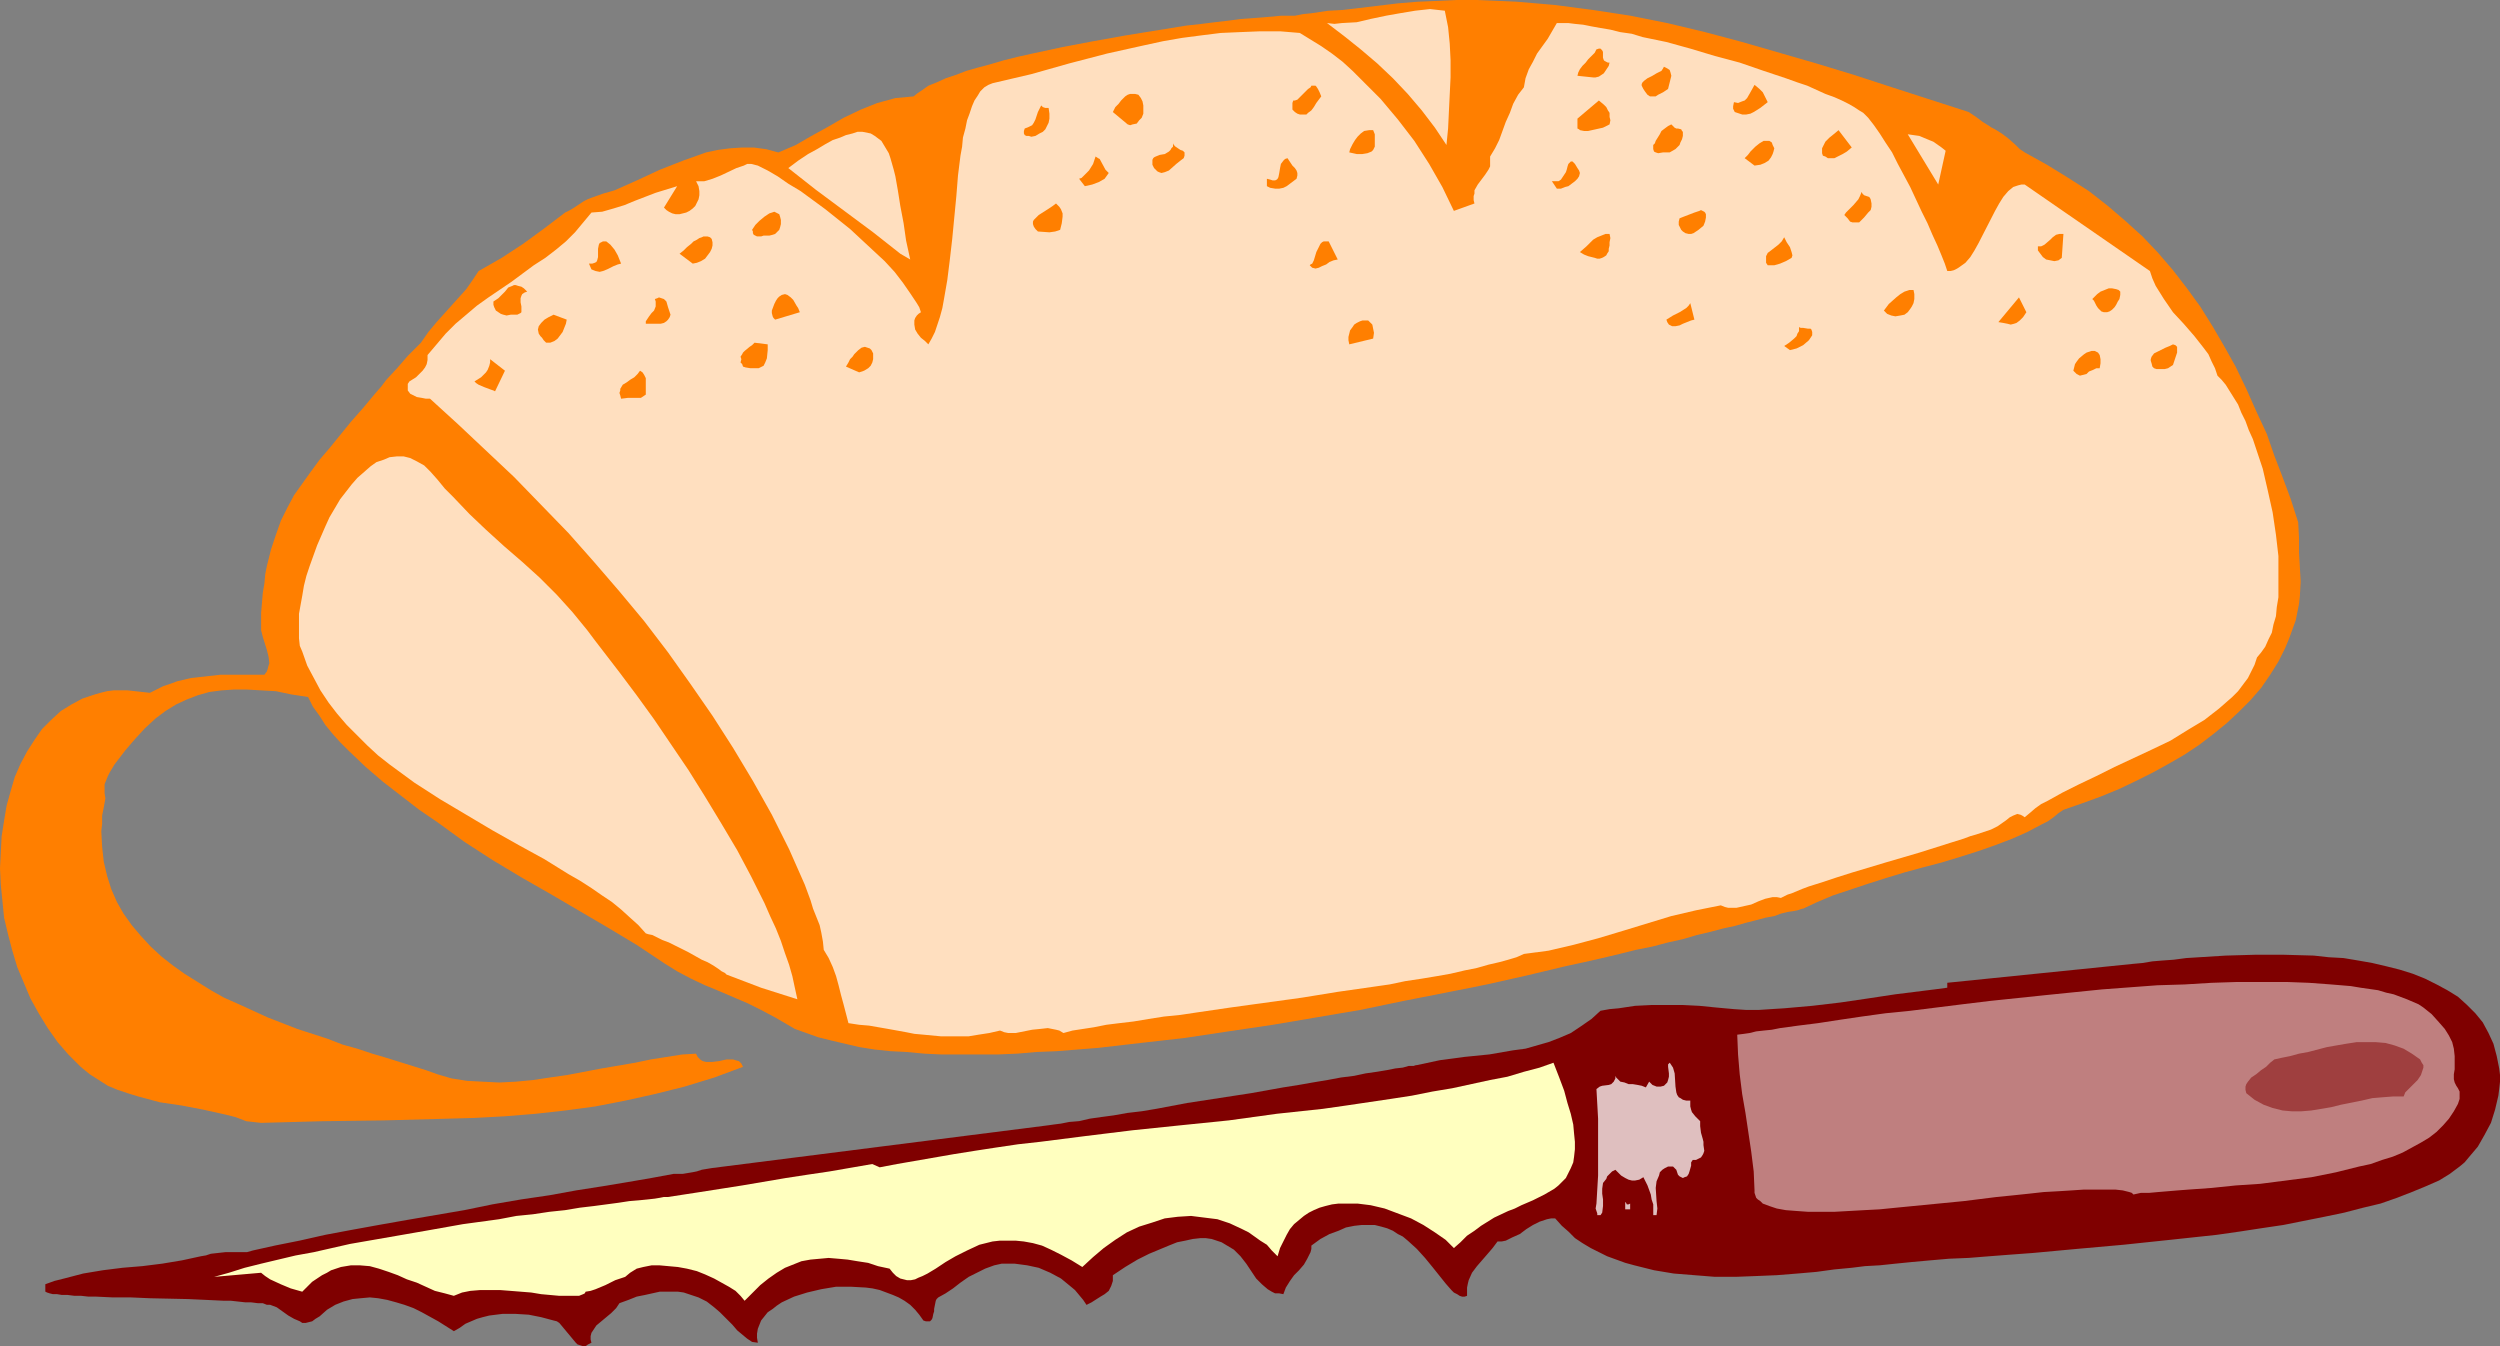 <?xml version="1.0" encoding="UTF-8" standalone="no"?>
<svg
   version="1.0"
   width="129.766mm"
   height="69.871mm"
   id="svg54"
   sodipodi:docname="Bread - Loaf 22.wmf"
   xmlns:inkscape="http://www.inkscape.org/namespaces/inkscape"
   xmlns:sodipodi="http://sodipodi.sourceforge.net/DTD/sodipodi-0.dtd"
   xmlns="http://www.w3.org/2000/svg"
   xmlns:svg="http://www.w3.org/2000/svg">
  <rect width="100%" height="100%" fill="#808080" stroke="none"/>
  <sodipodi:namedview
     id="namedview54"
     pagecolor="#ffffff"
     bordercolor="#000000"
     borderopacity="0.25"
     inkscape:showpageshadow="2"
     inkscape:pageopacity="0.0"
     inkscape:pagecheckerboard="0"
     inkscape:deskcolor="#d1d1d1"
     inkscape:document-units="mm" />
  <defs
     id="defs1">
    <pattern
       id="WMFhbasepattern"
       patternUnits="userSpaceOnUse"
       width="6"
       height="6"
       x="0"
       y="0" />
  </defs>
  <path
     style="fill:#ff7f00;fill-opacity:1;fill-rule:evenodd;stroke:none"
     d="m 386.224,21.98 1.454,0.97 1.293,0.97 1.293,0.808 0.485,0.323 0.646,0.323 1.293,0.808 1.293,0.97 1.454,1.293 0.808,0.808 0.97,0.646 4.363,2.424 4.202,2.586 4.04,2.586 3.717,2.909 3.394,2.909 3.394,3.071 3.07,3.232 2.909,3.394 2.747,3.556 2.586,3.556 2.424,3.879 2.262,3.879 2.262,4.04 2.101,4.364 1.939,4.364 2.101,4.525 1.454,4.202 1.616,4.202 1.616,4.364 1.454,4.525 0.162,3.071 v 2.909 l 0.162,2.747 0.162,2.909 -0.162,2.909 -0.162,1.455 -0.323,1.616 -0.323,1.616 -0.646,1.778 -0.646,1.778 -0.808,1.939 -1.293,2.586 -1.616,2.586 -1.778,2.586 -2.101,2.424 -2.262,2.263 -2.424,2.263 -2.586,2.101 -2.747,2.101 -2.909,1.939 -3.07,1.778 -3.232,1.778 -3.232,1.616 -3.394,1.616 -3.555,1.455 -3.555,1.293 -3.717,1.293 -0.97,0.646 -0.97,0.808 -1.131,0.808 -1.293,0.646 -2.747,1.455 -2.909,1.293 -3.394,1.293 -3.232,1.131 -3.555,1.131 -3.717,1.131 -3.717,0.97 -3.555,0.97 -3.717,1.131 -3.555,1.131 -3.394,1.131 -3.394,1.131 -3.07,1.293 -2.747,1.293 h -0.162 l -0.485,0.162 -0.485,0.162 -0.808,0.162 -1.131,0.162 -1.293,0.323 -1.293,0.485 -1.778,0.323 -1.778,0.485 -1.939,0.485 -2.262,0.646 -2.262,0.485 -2.424,0.646 -2.747,0.646 -2.747,0.808 -2.909,0.646 -3.07,0.808 -3.232,0.646 -3.232,0.808 -3.394,0.808 -3.555,0.808 -3.717,0.808 -7.434,1.778 -7.918,1.778 -8.08,1.616 -8.242,1.616 -8.565,1.778 -8.565,1.455 -8.565,1.455 -8.726,1.293 -8.565,1.293 -8.565,0.97 -8.403,0.97 -8.08,0.646 -4.04,0.162 -3.717,0.323 -3.878,0.162 h -3.717 -3.717 -3.555 l -3.394,-0.162 -3.394,-0.323 -3.232,-0.162 -3.07,-0.323 -3.07,-0.485 -2.747,-0.646 -2.747,-0.646 -2.586,-0.646 -2.262,-0.808 -2.262,-0.808 -1.939,-1.131 -1.939,-1.131 -2.747,-1.455 -2.586,-1.293 -5.656,-2.424 -2.747,-1.131 -2.747,-1.293 -2.747,-1.455 -2.586,-1.616 -5.333,-3.556 -5.656,-3.394 -11.312,-6.626 -5.656,-3.232 -5.656,-3.394 -5.494,-3.556 -5.333,-3.879 -3.555,-2.424 -3.555,-2.747 -3.555,-2.747 -3.394,-2.909 -3.394,-3.232 -1.616,-1.616 -1.454,-1.616 -1.454,-1.778 -1.131,-1.778 -1.293,-1.778 -0.97,-1.939 -3.232,-0.485 -3.07,-0.646 -2.909,-0.162 -2.747,-0.162 h -2.586 l -2.424,0.162 -2.424,0.323 -2.262,0.646 -2.101,0.808 -2.101,0.97 -2.101,1.293 -1.939,1.455 -2.101,1.939 -1.939,2.101 -1.939,2.263 -2.101,2.747 -0.97,1.616 -0.323,0.646 -0.323,0.808 -0.323,0.808 v 0.97 0.808 l 0.162,0.97 -0.323,1.778 -0.323,1.616 v 1.616 l -0.162,1.455 0.162,3.071 0.323,2.909 0.646,2.747 0.808,2.586 1.131,2.586 1.293,2.263 1.616,2.263 1.778,2.101 1.939,2.101 2.101,1.939 2.262,1.778 2.262,1.616 2.586,1.616 2.586,1.616 2.586,1.455 2.909,1.293 5.656,2.586 5.818,2.263 5.979,1.939 2.909,1.131 2.909,0.808 2.909,0.97 2.747,0.808 2.586,0.808 2.586,0.808 2.586,0.808 2.262,0.808 2.747,0.808 3.07,0.485 3.07,0.162 3.232,0.162 3.232,-0.162 3.394,-0.323 3.232,-0.485 3.394,-0.485 6.787,-1.293 6.626,-1.131 3.07,-0.646 3.07,-0.485 3.07,-0.485 2.747,-0.162 0.323,0.646 0.485,0.485 0.485,0.323 0.646,0.162 h 1.293 l 1.293,-0.162 1.454,-0.323 h 1.293 l 0.485,0.162 0.646,0.162 0.485,0.485 0.323,0.646 -5.656,2.101 -5.818,1.778 -5.818,1.455 -5.818,1.293 -5.818,1.131 -5.979,0.808 -5.818,0.646 -5.979,0.485 -5.979,0.323 -5.818,0.162 -11.958,0.323 -12.12,0.162 -11.958,0.323 -2.909,-0.323 -2.101,-0.808 -1.939,-0.485 -4.363,-0.97 -4.202,-0.808 -4.363,-0.646 -4.202,-1.131 -2.101,-0.646 -1.939,-0.646 -1.939,-0.808 -1.778,-1.131 -1.778,-1.131 -1.778,-1.455 -2.424,-2.424 -2.101,-2.424 -1.939,-2.747 -1.778,-2.909 -1.616,-2.909 -1.293,-3.071 -1.293,-3.071 -0.97,-3.232 -0.808,-3.071 -0.808,-3.394 -0.323,-3.232 -0.323,-3.232 L 0,170.342 l 0.162,-3.232 0.162,-3.071 0.485,-3.071 0.485,-2.909 0.808,-2.909 0.808,-2.747 1.131,-2.586 1.293,-2.424 1.454,-2.263 1.454,-2.101 1.778,-1.778 1.939,-1.778 2.101,-1.293 2.101,-1.131 2.424,-0.808 1.131,-0.323 1.293,-0.323 1.293,-0.162 h 1.454 1.293 l 1.454,0.162 1.454,0.162 1.454,0.162 1.293,-0.646 1.293,-0.646 1.454,-0.485 1.293,-0.485 2.747,-0.646 2.909,-0.323 2.909,-0.323 h 2.909 5.656 l 0.485,-0.646 0.162,-0.485 0.162,-0.646 0.162,-0.485 -0.162,-1.293 -0.323,-1.293 -0.808,-2.586 -0.323,-1.293 v -1.293 -2.101 l 0.162,-1.939 0.162,-1.939 0.323,-1.939 0.162,-1.778 0.323,-1.616 0.808,-3.232 0.97,-2.909 0.97,-2.747 1.293,-2.586 1.293,-2.424 1.616,-2.263 1.616,-2.263 1.778,-2.424 1.939,-2.263 2.101,-2.586 2.101,-2.586 2.424,-2.747 2.424,-2.909 1.131,-1.293 0.97,-1.293 2.101,-2.263 2.101,-2.424 1.293,-1.293 1.293,-1.293 1.454,-2.101 1.616,-1.939 1.454,-1.616 1.454,-1.616 2.909,-3.232 1.131,-1.616 1.293,-1.939 4.525,-2.586 4.202,-2.747 4.202,-3.071 4.04,-3.071 0.97,-0.485 0.808,-0.485 0.485,-0.323 0.485,-0.323 0.485,-0.323 0.485,-0.323 0.646,-0.323 0.808,-0.323 2.262,-0.808 2.262,-0.646 4.363,-1.939 4.525,-2.101 4.525,-1.778 2.262,-0.808 2.262,-0.808 2.262,-0.485 2.424,-0.323 2.424,-0.162 h 2.262 l 2.424,0.323 2.424,0.646 3.394,-1.455 3.07,-1.778 3.232,-1.778 3.07,-1.778 3.394,-1.616 1.616,-0.646 1.616,-0.646 1.778,-0.485 1.778,-0.485 1.778,-0.162 1.778,-0.162 0.808,-0.646 0.97,-0.646 1.131,-0.808 1.616,-0.646 1.778,-0.808 1.939,-0.646 2.101,-0.808 2.262,-0.646 2.424,-0.646 2.747,-0.808 2.586,-0.646 2.909,-0.646 5.979,-1.293 5.979,-1.131 6.302,-1.131 5.979,-0.97 5.979,-0.97 2.909,-0.323 2.586,-0.323 2.747,-0.323 2.424,-0.323 2.262,-0.162 2.101,-0.162 1.939,-0.162 1.616,-0.162 h 2.747 l 1.616,-0.323 1.616,-0.162 3.232,-0.485 2.909,-0.162 2.747,-0.323 4.04,-0.485 4.04,-0.485 3.878,-0.323 3.878,-0.162 L 285.87,0 h 3.878 l 3.878,0.162 3.717,0.162 3.878,0.323 3.717,0.323 7.434,0.97 7.434,1.131 7.272,1.455 7.434,1.778 7.272,1.939 7.272,2.101 7.272,2.101 7.434,2.263 7.434,2.424 z"
     id="path1" />
  <path
     style="fill:#ffdfbf;fill-opacity:1;fill-rule:evenodd;stroke:none"
     d="m 283.769,28.444 -2.262,-3.394 -2.586,-3.394 -2.747,-3.232 -2.909,-3.071 -3.07,-2.909 -3.232,-2.747 -3.232,-2.586 -3.394,-2.586 1.454,0.162 1.454,-0.162 2.909,-0.162 2.747,-0.646 3.07,-0.646 2.747,-0.485 2.909,-0.485 2.909,-0.323 1.454,0.162 1.454,0.162 0.646,3.232 0.323,3.232 0.162,3.232 v 3.394 l -0.323,6.626 -0.162,3.394 z"
     id="path2" />
  <path
     style="fill:#ffdfbf;fill-opacity:1;fill-rule:evenodd;stroke:none"
     d="m 382.022,53.171 h 0.646 l 0.646,-0.162 0.646,-0.323 0.485,-0.323 1.131,-0.808 0.97,-1.131 0.808,-1.293 0.808,-1.455 3.232,-6.303 0.808,-1.455 0.808,-1.293 0.97,-1.131 0.97,-0.808 0.485,-0.162 0.485,-0.162 0.646,-0.162 h 0.646 l 24.563,16.97 0.485,1.455 0.646,1.455 0.808,1.293 0.808,1.293 1.778,2.586 2.101,2.263 2.101,2.424 1.778,2.263 0.97,1.293 0.646,1.455 0.646,1.293 0.485,1.455 0.808,0.808 0.808,0.97 0.808,1.293 0.808,1.293 0.808,1.293 0.646,1.616 0.808,1.616 0.646,1.778 0.808,1.778 0.646,1.939 1.293,3.879 0.97,4.202 0.97,4.364 0.646,4.364 0.485,4.202 v 4.202 1.939 1.939 l -0.323,1.939 -0.162,1.778 -0.485,1.616 -0.323,1.616 -0.646,1.293 -0.646,1.455 -0.808,1.131 -0.808,0.97 -0.485,1.455 -0.646,1.293 -0.646,1.293 -0.97,1.293 -0.97,1.293 -1.131,1.131 -1.293,1.131 -1.293,1.131 -2.909,2.263 -3.232,1.939 -3.394,2.101 -3.717,1.778 -7.272,3.394 -3.555,1.778 -3.394,1.616 -3.232,1.616 -2.909,1.616 -1.293,0.646 -1.131,0.808 -1.131,0.97 -0.97,0.808 -0.485,-0.323 -0.323,-0.162 -0.646,-0.162 -0.808,0.323 -0.646,0.323 -0.808,0.646 -1.616,1.131 -0.646,0.323 -0.646,0.323 -0.97,0.323 -0.97,0.323 -0.97,0.323 -1.131,0.323 -1.293,0.485 -2.586,0.808 -3.07,0.97 -3.07,0.97 -6.626,1.939 -6.464,1.939 -3.07,0.97 -2.909,0.97 -2.586,0.808 -1.293,0.485 -1.939,0.808 -0.97,0.323 -0.646,0.323 -0.646,0.323 -0.808,-0.162 h -0.808 l -1.454,0.323 -1.293,0.485 -1.454,0.646 -1.454,0.323 -1.454,0.323 h -0.808 -0.808 l -0.646,-0.162 -0.808,-0.323 -4.848,0.97 -4.848,1.131 -9.534,2.909 -4.848,1.455 -4.848,1.293 -4.848,1.131 -2.424,0.323 -2.424,0.323 -1.454,0.646 -1.616,0.485 -1.778,0.485 -2.101,0.485 -2.262,0.646 -2.424,0.485 -2.747,0.646 -2.747,0.485 -2.909,0.485 -3.232,0.485 -3.07,0.646 -3.394,0.485 -6.787,0.97 -6.949,1.131 -14.059,1.939 -6.626,0.97 -3.232,0.485 -3.232,0.323 -3.07,0.485 -2.909,0.485 -2.747,0.323 -2.586,0.323 -2.424,0.485 -2.101,0.323 -2.101,0.323 -1.778,0.485 -0.808,-0.485 -0.646,-0.162 -1.616,-0.323 -1.454,0.162 -1.616,0.162 -1.616,0.323 -1.616,0.323 h -1.454 l -0.808,-0.162 -0.808,-0.323 -2.101,0.485 -2.101,0.323 -1.939,0.323 h -1.939 -1.939 -1.616 l -3.394,-0.323 -1.778,-0.162 -1.616,-0.323 -3.555,-0.646 -3.717,-0.646 -1.939,-0.162 -2.101,-0.323 -0.97,-3.717 -0.485,-1.778 -0.485,-1.939 -0.485,-1.778 -0.646,-1.778 -0.808,-1.778 -0.97,-1.616 -0.162,-1.616 -0.323,-1.778 -0.323,-1.455 -0.646,-1.616 -0.646,-1.616 -0.485,-1.616 -1.131,-3.071 -3.07,-6.949 -3.394,-6.788 -3.717,-6.626 -3.878,-6.465 -4.04,-6.303 -4.363,-6.303 -4.363,-6.141 -4.686,-6.141 -4.848,-5.818 -5.01,-5.818 -5.01,-5.657 -5.333,-5.495 -5.333,-5.495 -5.494,-5.172 -5.494,-5.172 -5.494,-5.01 h -0.808 l -0.808,-0.162 -0.97,-0.162 -0.646,-0.323 -0.646,-0.323 -0.485,-0.646 v -0.323 -0.485 -0.485 l 0.323,-0.485 1.293,-0.808 0.646,-0.646 0.646,-0.646 0.485,-0.646 0.323,-0.646 0.162,-0.808 v -0.97 l 1.778,-2.101 1.778,-2.101 1.939,-1.939 2.101,-1.778 2.101,-1.778 2.262,-1.616 4.525,-3.071 4.363,-3.232 2.262,-1.455 2.101,-1.616 1.939,-1.616 1.778,-1.778 1.616,-1.939 1.616,-1.939 2.101,-0.162 2.262,-0.646 2.101,-0.646 1.939,-0.808 4.202,-1.616 2.101,-0.646 2.101,-0.646 -2.586,4.202 0.485,0.485 0.485,0.323 0.646,0.323 0.646,0.162 h 0.808 l 0.646,-0.162 0.646,-0.162 0.646,-0.323 0.646,-0.485 0.485,-0.485 0.323,-0.646 0.323,-0.646 0.162,-0.808 v -0.808 l -0.162,-0.97 -0.485,-0.97 h 0.808 0.808 l 1.616,-0.485 1.616,-0.646 3.07,-1.455 1.454,-0.485 0.646,-0.323 h 0.808 l 0.646,0.162 0.646,0.162 1.939,0.97 1.939,1.131 2.101,1.455 2.424,1.455 2.424,1.778 2.424,1.778 2.424,1.939 2.424,1.939 2.262,2.101 2.262,2.101 2.262,2.101 1.939,2.101 1.616,2.101 1.454,2.101 1.293,1.939 0.485,0.808 0.323,0.97 -0.485,0.323 -0.323,0.323 -0.323,0.485 -0.162,0.485 v 0.808 l 0.162,0.97 0.485,0.808 0.646,0.808 0.808,0.646 0.646,0.646 0.646,-1.131 0.646,-1.293 0.485,-1.455 0.485,-1.455 0.485,-1.778 0.323,-1.778 0.646,-3.717 0.485,-3.879 0.485,-4.202 0.808,-8.404 0.323,-4.04 0.485,-3.879 0.323,-1.778 0.162,-1.778 0.485,-1.778 0.323,-1.616 0.485,-1.293 0.485,-1.455 0.485,-1.131 0.646,-0.97 0.485,-0.808 0.808,-0.808 0.808,-0.485 0.808,-0.323 7.595,-1.778 7.434,-2.101 7.434,-1.939 7.272,-1.616 3.717,-0.808 3.717,-0.646 3.717,-0.485 3.878,-0.485 3.717,-0.162 4.04,-0.162 h 3.878 l 3.878,0.323 4.202,2.586 2.101,1.455 2.101,1.616 1.939,1.778 1.778,1.778 3.717,3.717 3.394,4.04 3.232,4.202 2.909,4.525 2.586,4.525 2.262,4.687 4.04,-1.455 -0.162,-0.646 v -0.808 l 0.162,-0.485 v -0.646 l 0.646,-1.131 1.454,-1.939 0.646,-0.97 0.323,-0.646 v -0.646 -0.646 -0.646 l 0.97,-1.616 0.808,-1.616 1.293,-3.556 0.808,-1.778 0.646,-1.778 0.97,-1.778 1.131,-1.455 0.323,-1.778 0.646,-1.778 0.808,-1.455 0.808,-1.616 2.101,-2.909 1.778,-3.071 h 2.262 l 1.293,0.162 1.616,0.162 1.616,0.323 1.778,0.323 1.939,0.323 1.939,0.485 2.262,0.323 2.101,0.646 4.686,0.97 4.686,1.293 4.848,1.455 4.848,1.293 4.686,1.616 4.363,1.455 2.262,0.808 1.939,0.646 1.778,0.808 1.778,0.808 1.778,0.646 1.454,0.646 1.293,0.646 1.131,0.646 0.97,0.646 0.808,0.485 0.485,0.485 0.485,0.485 1.131,1.455 1.131,1.616 1.131,1.778 1.293,1.939 1.131,2.263 2.424,4.525 2.262,4.848 1.131,2.263 0.97,2.263 0.97,2.101 0.808,1.939 0.646,1.616 z"
     id="path3" />
  <path
     style="fill:#ff7f00;fill-opacity:1;fill-rule:evenodd;stroke:none"
     d="m 315.766,12.283 -0.162,0.646 -0.323,0.485 -0.646,0.97 -0.485,0.323 -0.485,0.323 -0.646,0.162 h -0.485 l -3.07,-0.323 0.162,-0.646 0.323,-0.646 0.485,-0.646 0.646,-0.646 0.485,-0.646 0.646,-0.646 0.646,-0.646 0.323,-0.646 0.485,-0.162 h 0.323 l 0.162,0.162 0.162,0.162 0.162,0.323 v 0.646 0.485 l 0.162,0.485 0.162,0.162 0.323,0.162 0.323,0.162 z"
     id="path4" />
  <path
     style="fill:#ff7f00;fill-opacity:1;fill-rule:evenodd;stroke:none"
     d="m 327.24,17.454 -0.97,0.646 -0.97,0.485 -0.485,0.323 h -0.485 -0.646 l -0.485,-0.323 -0.485,-0.646 -0.323,-0.485 -0.323,-0.646 v -0.323 l 0.162,-0.323 0.323,-0.323 0.646,-0.485 0.97,-0.485 0.808,-0.485 0.97,-0.485 0.323,-0.485 0.162,-0.323 0.646,0.323 0.485,0.323 0.162,0.485 0.162,0.646 -0.323,1.293 z"
     id="path5" />
  <path
     style="fill:#ff7f00;fill-opacity:1;fill-rule:evenodd;stroke:none"
     d="m 259.206,18.909 -0.485,0.646 -0.485,0.646 -0.485,0.808 -0.485,0.646 -0.646,0.485 -0.323,0.323 h -0.323 -0.485 -0.485 l -0.485,-0.162 -0.485,-0.323 -0.323,-0.323 -0.162,-0.162 v -0.646 -0.162 -0.485 l 0.162,-0.485 h 0.323 l 0.485,-0.162 0.646,-0.646 0.808,-0.808 0.646,-0.646 0.485,-0.323 0.162,-0.323 h 0.485 0.323 l 0.162,0.162 0.323,0.485 0.323,0.646 z"
     id="path6" />
  <path
     style="fill:#ff7f00;fill-opacity:1;fill-rule:evenodd;stroke:none"
     d="m 346.793,20.04 -1.454,1.131 -1.293,0.808 -0.646,0.323 -0.808,0.162 h -0.808 l -0.97,-0.323 -0.485,-0.162 -0.323,-0.646 v -0.485 l 0.162,-0.808 0.808,0.162 0.808,-0.323 0.485,-0.162 0.485,-0.485 0.646,-1.131 0.808,-1.455 0.97,0.808 0.646,0.646 0.485,0.97 z"
     id="path7" />
  <path
     style="fill:#ff7f00;fill-opacity:1;fill-rule:evenodd;stroke:none"
     d="m 221.23,24.404 -2.909,-2.424 0.485,-0.97 0.646,-0.646 0.485,-0.646 0.485,-0.485 0.323,-0.323 0.485,-0.323 0.485,-0.162 h 0.323 0.646 l 0.646,0.162 0.485,0.646 0.323,0.646 0.162,0.808 v 0.808 0.808 l -0.323,0.808 -0.485,0.485 -0.485,0.646 -0.808,0.162 -0.485,0.162 z"
     id="path8" />
  <path
     style="fill:#ff7f00;fill-opacity:1;fill-rule:evenodd;stroke:none"
     d="m 315.766,24.404 -1.293,0.646 -1.454,0.323 -1.454,0.323 h -0.808 l -0.808,-0.162 -0.162,-0.162 -0.323,-0.162 v -0.646 -0.646 -0.646 l 4.202,-3.556 0.97,0.808 0.485,0.485 0.323,0.646 0.323,0.485 v 0.808 l 0.162,0.646 z"
     id="path9" />
  <path
     style="fill:#ff7f00;fill-opacity:1;fill-rule:evenodd;stroke:none"
     d="m 205.717,21.172 0.162,1.131 v 0.97 l -0.162,0.808 -0.323,0.646 -0.323,0.646 -0.485,0.485 -0.646,0.323 -0.808,0.485 -0.808,0.162 -0.485,-0.162 h -0.485 l -0.323,-0.162 -0.162,-0.323 v -0.485 l 0.162,-0.485 0.808,-0.323 0.646,-0.323 0.323,-0.485 0.323,-0.646 0.485,-1.455 0.323,-0.646 0.323,-0.646 0.323,0.323 0.485,0.162 z"
     id="path10" />
  <path
     style="fill:#ff7f00;fill-opacity:1;fill-rule:evenodd;stroke:none"
     d="m 330.148,25.858 v 0.808 l -0.162,0.646 -0.323,0.646 -0.162,0.485 -0.808,0.808 -1.131,0.646 h -0.646 -0.646 l -0.97,0.162 -0.485,-0.162 -0.323,-0.162 -0.162,-0.485 v -0.323 -0.485 l 0.323,-0.323 0.162,-0.485 0.808,-1.293 0.323,-0.646 0.646,-0.485 0.646,-0.485 0.646,-0.323 0.323,0.323 0.323,0.323 0.323,0.162 h 0.323 l 0.646,0.162 0.162,0.323 z"
     id="path11" />
  <path
     style="fill:#ffdfbf;fill-opacity:1;fill-rule:evenodd;stroke:none"
     d="m 178.568,50.909 -1.939,-1.131 -5.333,-4.202 -5.656,-4.202 -5.656,-4.202 -5.333,-4.202 1.939,-1.455 1.939,-1.293 1.778,-0.97 1.616,-0.97 1.454,-0.808 1.454,-0.485 1.131,-0.485 1.293,-0.323 0.97,-0.323 h 0.97 l 0.808,0.162 0.808,0.162 0.808,0.485 0.646,0.485 0.646,0.485 0.485,0.808 0.485,0.808 0.485,0.808 0.323,0.97 0.323,1.131 0.323,1.131 0.323,1.293 0.485,2.747 0.485,3.071 0.646,3.394 0.485,3.394 z"
     id="path12" />
  <path
     style="fill:#ff7f00;fill-opacity:1;fill-rule:evenodd;stroke:none"
     d="m 269.387,25.535 0.323,0.808 v 0.808 1.131 0.485 l -0.323,0.646 -0.323,0.323 -0.808,0.323 -0.97,0.162 h -1.131 l -1.454,-0.323 0.162,-0.646 0.485,-0.97 0.485,-0.808 0.485,-0.646 0.646,-0.646 0.646,-0.485 0.97,-0.162 z"
     id="path13" />
  <path
     style="fill:#ff7f00;fill-opacity:1;fill-rule:evenodd;stroke:none"
     d="m 363.276,28.929 -0.97,0.808 -0.808,0.485 -0.97,0.485 -0.646,0.323 h -0.808 -0.485 l -0.485,-0.323 -0.485,-0.162 -0.162,-0.485 v -0.485 -0.485 l 0.323,-0.646 0.323,-0.646 0.808,-0.808 0.808,-0.646 0.97,-0.808 z"
     id="path14" />
  <path
     style="fill:#ffdfbf;fill-opacity:1;fill-rule:evenodd;stroke:none"
     d="m 381.699,29.576 -1.454,6.626 -5.979,-9.859 2.262,0.323 1.939,0.808 0.808,0.323 1.616,1.131 z"
     id="path15" />
  <path
     style="fill:#ff7f00;fill-opacity:1;fill-rule:evenodd;stroke:none"
     d="m 344.208,32.485 -1.939,-1.455 0.646,-0.646 0.485,-0.646 0.485,-0.485 0.485,-0.485 0.808,-0.646 0.808,-0.485 h 0.646 0.485 l 0.485,0.323 0.162,0.485 0.323,0.646 -0.162,0.646 -0.162,0.485 -0.323,0.646 -0.485,0.646 -0.808,0.485 -0.808,0.323 z"
     id="path16" />
  <path
     style="fill:#ff7f00;fill-opacity:1;fill-rule:evenodd;stroke:none"
     d="m 232.219,31.03 -0.646,0.485 -0.808,0.646 -1.454,1.293 -0.808,0.323 -0.646,0.162 -0.485,-0.162 -0.323,-0.162 -0.323,-0.323 -0.323,-0.323 -0.323,-0.646 v -0.485 -0.485 l 0.162,-0.323 0.162,-0.162 0.323,-0.162 0.808,-0.323 0.97,-0.162 0.808,-0.485 0.323,-0.323 0.162,-0.323 0.323,-0.323 v -0.646 l 0.162,0.323 0.323,0.323 0.97,0.646 0.485,0.162 0.323,0.323 v 0.646 z"
     id="path17" />
  <path
     style="fill:#ff7f00;fill-opacity:1;fill-rule:evenodd;stroke:none"
     d="m 217.513,33.939 -0.808,1.131 -1.131,0.646 -1.293,0.485 -1.454,0.323 -1.131,-1.455 0.485,-0.162 0.485,-0.485 0.485,-0.485 0.485,-0.485 0.808,-1.293 0.485,-1.455 0.485,0.323 0.323,0.162 1.131,2.101 0.323,0.323 z"
     id="path18" />
  <path
     style="fill:#ff7f00;fill-opacity:1;fill-rule:evenodd;stroke:none"
     d="m 254.358,35.07 -1.293,0.97 -0.646,0.485 -0.646,0.323 -0.808,0.162 h -0.808 l -0.97,-0.162 -0.646,-0.323 v -1.455 l 0.646,0.162 0.485,0.162 h 0.485 l 0.323,-0.162 0.162,-0.162 0.162,-0.323 0.162,-0.808 0.162,-0.97 0.162,-0.808 0.485,-0.646 0.323,-0.323 0.485,-0.162 0.646,0.97 0.323,0.485 0.485,0.485 0.323,0.485 0.162,0.485 v 0.485 z"
     id="path19" />
  <path
     style="fill:#ff7f00;fill-opacity:1;fill-rule:evenodd;stroke:none"
     d="m 309.948,33.939 -0.162,0.646 -0.323,0.485 -0.485,0.485 -0.646,0.485 -0.646,0.485 -0.646,0.162 -0.808,0.323 h -0.808 l -0.97,-1.455 h 0.646 0.646 l 0.485,-0.323 0.323,-0.485 0.646,-0.97 0.162,-0.485 0.162,-0.646 0.162,-0.485 0.323,-0.323 0.162,-0.162 h 0.323 l 0.162,0.162 0.323,0.323 0.485,0.808 0.323,0.485 z"
     id="path20" />
  <path
     style="fill:#ff7f00;fill-opacity:1;fill-rule:evenodd;stroke:none"
     d="m 366.993,39.111 0.162,0.808 v 0.646 l -0.162,0.646 -0.485,0.485 -0.808,0.97 -0.97,0.97 h -0.485 -0.485 -0.323 l -0.485,-0.162 -0.485,-0.646 -0.646,-0.646 0.323,-0.485 0.485,-0.485 0.485,-0.485 0.485,-0.485 0.97,-1.131 0.323,-0.646 0.323,-0.808 0.162,0.323 0.323,0.323 0.485,0.162 0.485,0.162 0.162,0.162 z"
     id="path21" />
  <path
     style="fill:#ff7f00;fill-opacity:1;fill-rule:evenodd;stroke:none"
     d="m 207.979,45.091 -0.485,0.162 -0.485,0.162 -1.131,0.162 -2.262,-0.162 -0.485,-0.485 -0.323,-0.485 -0.162,-0.485 v -0.485 l 0.162,-0.323 0.323,-0.323 0.646,-0.646 1.778,-1.131 0.97,-0.646 0.646,-0.485 0.646,0.646 0.323,0.485 0.323,0.808 v 0.646 l -0.162,1.293 z"
     id="path22" />
  <path
     style="fill:#ff7f00;fill-opacity:1;fill-rule:evenodd;stroke:none"
     d="m 334.188,44.283 -0.97,0.808 -0.97,0.646 -0.485,0.162 h -0.485 l -0.646,-0.162 -0.485,-0.323 -0.323,-0.323 -0.162,-0.323 -0.323,-0.646 v -0.646 l 0.162,-0.646 0.808,-0.323 2.101,-0.808 0.97,-0.323 0.323,-0.162 0.323,0.162 0.323,0.162 0.162,0.162 0.162,0.323 v 0.646 l -0.162,0.808 z"
     id="path23" />
  <path
     style="fill:#ff7f00;fill-opacity:1;fill-rule:evenodd;stroke:none"
     d="m 153.197,43.959 -0.162,0.646 -0.162,0.485 -0.485,0.485 -0.323,0.323 -0.485,0.162 -0.646,0.162 h -0.485 -0.646 l -0.485,0.162 h -0.808 l -0.323,-0.162 -0.323,-0.162 -0.162,-0.323 v -0.323 l -0.162,-0.323 0.646,-0.97 0.808,-0.808 0.97,-0.808 0.97,-0.646 0.485,-0.162 0.485,-0.162 0.323,0.162 0.323,0.162 0.323,0.162 0.162,0.485 0.162,0.646 z"
     id="path24" />
  <path
     style="fill:#ff7f00;fill-opacity:1;fill-rule:evenodd;stroke:none"
     d="m 315.766,45.899 0.162,0.808 -0.162,0.808 v 0.646 l -0.162,0.646 v 0.485 l -0.323,0.485 -0.162,0.323 -0.485,0.323 -0.323,0.162 -0.485,0.162 h -0.485 l -0.485,-0.162 -0.646,-0.162 -0.646,-0.162 -0.808,-0.323 -0.808,-0.485 1.293,-1.131 1.293,-1.293 0.808,-0.485 0.808,-0.323 0.808,-0.323 z"
     id="path25" />
  <path
     style="fill:#ff7f00;fill-opacity:1;fill-rule:evenodd;stroke:none"
     d="m 404.484,50.586 -0.646,0.485 -0.808,0.162 -0.808,-0.162 -0.808,-0.162 -0.646,-0.485 -0.485,-0.646 -0.485,-0.646 V 48.323 h 0.646 l 0.646,-0.323 1.131,-0.97 0.485,-0.485 0.646,-0.485 0.646,-0.162 h 0.808 z"
     id="path26" />
  <path
     style="fill:#ff7f00;fill-opacity:1;fill-rule:evenodd;stroke:none"
     d="m 135.905,51.717 -2.586,-1.939 0.808,-0.646 0.646,-0.646 0.808,-0.646 0.485,-0.485 0.646,-0.323 0.485,-0.323 0.485,-0.162 0.323,-0.162 h 0.808 l 0.485,0.162 0.323,0.323 0.162,0.646 v 0.646 l -0.162,0.646 -0.323,0.646 -0.485,0.646 -0.485,0.646 -0.808,0.485 -0.808,0.323 z"
     id="path27" />
  <path
     style="fill:#ff7f00;fill-opacity:1;fill-rule:evenodd;stroke:none"
     d="m 351.48,50.586 -1.131,0.646 -1.131,0.485 -1.131,0.323 h -1.293 l -0.323,-0.485 v -0.485 -0.485 -0.323 l 0.323,-0.646 0.646,-0.485 1.454,-1.131 0.646,-0.646 0.485,-0.808 0.485,0.97 0.646,0.97 0.323,0.97 0.162,0.646 z"
     id="path28" />
  <path
     style="fill:#ff7f00;fill-opacity:1;fill-rule:evenodd;stroke:none"
     d="m 121.846,51.717 -0.646,0.162 -0.808,0.323 -1.293,0.646 -0.808,0.323 -0.646,0.162 -0.808,-0.162 -0.808,-0.323 -0.485,-1.131 h 0.646 l 0.485,-0.162 0.323,-0.162 0.162,-0.323 0.162,-0.646 v -1.616 l 0.162,-0.808 0.162,-0.323 0.323,-0.162 0.323,-0.162 h 0.646 l 0.808,0.646 0.808,0.97 0.646,1.131 z"
     id="path29" />
  <path
     style="fill:#ff7f00;fill-opacity:1;fill-rule:evenodd;stroke:none"
     d="m 262.438,50.909 -0.808,0.162 -0.808,0.323 -0.646,0.485 -0.808,0.323 -0.646,0.323 -0.646,0.162 -0.646,-0.162 -0.162,-0.162 -0.323,-0.323 0.162,-0.162 0.323,-0.162 0.323,-0.646 0.485,-1.616 0.485,-0.97 0.323,-0.646 0.323,-0.323 0.323,-0.162 h 0.485 0.485 z"
     id="path30" />
  <path
     style="fill:#ff7f00;fill-opacity:1;fill-rule:evenodd;stroke:none"
     d="m 103.424,57.212 -0.485,0.162 -0.485,0.323 -0.162,0.323 -0.162,0.485 v 0.808 l 0.162,0.808 v 0.646 0.485 l -0.162,0.162 -0.323,0.162 -0.323,0.162 h -0.646 -0.646 l -0.808,0.162 -0.646,-0.162 -0.485,-0.162 -0.485,-0.323 -0.485,-0.323 -0.323,-0.646 -0.162,-0.485 v -0.646 l 0.97,-0.646 0.646,-0.646 0.646,-0.646 0.646,-0.808 0.808,-0.323 0.323,-0.162 h 0.323 l 0.485,0.162 0.646,0.162 0.485,0.323 z"
     id="path31" />
  <path
     style="fill:#ff7f00;fill-opacity:1;fill-rule:evenodd;stroke:none"
     d="m 415.958,57.212 v 0.646 l -0.162,0.808 -0.323,0.485 -0.323,0.646 -0.323,0.485 -0.485,0.485 -0.485,0.323 -0.485,0.162 h -0.646 l -0.485,-0.162 -0.323,-0.323 -0.323,-0.323 -0.323,-0.485 -0.485,-0.97 -0.323,-0.323 0.485,-0.485 0.485,-0.485 0.646,-0.485 0.808,-0.323 0.808,-0.323 h 0.646 l 0.808,0.162 0.485,0.162 z"
     id="path32" />
  <path
     style="fill:#ff7f00;fill-opacity:1;fill-rule:evenodd;stroke:none"
     d="m 375.396,56.889 0.162,0.808 v 0.97 l -0.162,0.808 -0.323,0.646 -0.323,0.485 -0.485,0.646 -0.646,0.485 -0.808,0.162 -0.97,0.162 -0.808,-0.162 -0.808,-0.323 -0.646,-0.646 0.485,-0.646 0.485,-0.646 1.454,-1.293 0.808,-0.646 0.808,-0.485 0.97,-0.323 z"
     id="path33" />
  <path
     style="fill:#ff7f00;fill-opacity:1;fill-rule:evenodd;stroke:none"
     d="m 156.913,61.252 -4.848,1.455 -0.323,-0.323 -0.162,-0.323 -0.162,-0.646 v -0.485 l 0.485,-1.293 0.323,-0.646 0.323,-0.485 0.323,-0.323 0.485,-0.323 0.646,-0.162 0.485,0.162 0.646,0.485 0.485,0.485 0.646,1.131 0.323,0.485 z"
     id="path34" />
  <path
     style="fill:#ff7f00;fill-opacity:1;fill-rule:evenodd;stroke:none"
     d="m 397.536,61.252 -0.646,0.97 -0.646,0.646 -0.646,0.485 -0.485,0.162 -0.646,0.162 -0.646,-0.162 -0.808,-0.162 -0.97,-0.162 4.04,-4.848 z"
     id="path35" />
  <path
     style="fill:#ff7f00;fill-opacity:1;fill-rule:evenodd;stroke:none"
     d="m 131.381,61.252 0.162,0.485 -0.162,0.485 -0.323,0.485 -0.323,0.323 -0.485,0.323 -0.646,0.162 h -0.646 -0.485 -1.778 v -0.485 l 0.323,-0.485 0.323,-0.485 0.485,-0.646 0.485,-0.485 0.323,-0.808 v -0.646 -0.323 l -0.162,-0.485 0.485,-0.162 0.323,-0.162 0.485,0.162 0.485,0.162 0.485,0.485 0.323,1.131 0.162,0.485 z"
     id="path36" />
  <path
     style="fill:#ff7f00;fill-opacity:1;fill-rule:evenodd;stroke:none"
     d="m 332.411,62.707 -0.646,0.162 -0.808,0.323 -0.808,0.323 -0.646,0.323 -0.808,0.162 h -0.646 l -0.323,-0.162 -0.323,-0.162 -0.323,-0.485 -0.162,-0.485 1.293,-0.808 1.293,-0.646 1.293,-0.808 0.485,-0.485 0.323,-0.485 z"
     id="path37" />
  <path
     style="fill:#ff7f00;fill-opacity:1;fill-rule:evenodd;stroke:none"
     d="m 111.181,62.707 -0.162,0.808 -0.323,0.808 -0.323,0.808 -0.485,0.646 -0.485,0.646 -0.646,0.485 -0.808,0.323 h -0.808 l -0.485,-0.485 -0.323,-0.485 -0.323,-0.323 -0.323,-0.485 -0.162,-0.808 0.162,-0.646 0.485,-0.646 0.646,-0.646 0.808,-0.485 0.97,-0.485 z"
     id="path38" />
  <path
     style="fill:#ff7f00;fill-opacity:1;fill-rule:evenodd;stroke:none"
     d="m 269.387,66.424 -4.686,1.131 -0.162,-0.808 v -0.646 l 0.162,-0.646 0.162,-0.646 0.485,-0.646 0.323,-0.485 0.485,-0.323 0.646,-0.323 0.485,-0.162 h 0.646 0.485 l 0.323,0.323 0.485,0.485 0.162,0.808 0.162,0.808 z"
     id="path39" />
  <path
     style="fill:#ff7f00;fill-opacity:1;fill-rule:evenodd;stroke:none"
     d="m 355.52,65.777 -0.323,0.485 -0.323,0.485 -1.131,0.97 -0.646,0.323 -0.646,0.323 -0.646,0.162 -0.646,0.162 -1.131,-0.808 0.97,-0.646 0.97,-0.808 0.485,-0.485 0.162,-0.485 0.323,-0.485 v -0.808 l 0.323,0.162 h 0.485 l 0.97,0.162 h 0.485 l 0.162,0.162 0.162,0.485 z"
     id="path40" />
  <path
     style="fill:#ff7f00;fill-opacity:1;fill-rule:evenodd;stroke:none"
     d="m 150.611,67.555 v 1.131 l -0.162,1.616 -0.323,0.808 -0.323,0.646 -0.646,0.323 -0.323,0.162 h -0.485 -1.131 l -0.97,-0.162 -0.485,-0.162 -0.162,-0.485 -0.323,-0.323 0.162,-0.646 -0.162,-0.485 0.323,-0.485 0.162,-0.323 0.323,-0.323 0.97,-0.808 0.485,-0.323 0.485,-0.485 z"
     id="path41" />
  <path
     style="fill:#ff7f00;fill-opacity:1;fill-rule:evenodd;stroke:none"
     d="m 426.3,71.596 -0.485,0.323 -0.485,0.323 -0.646,0.162 h -0.485 -1.131 l -0.485,-0.162 -0.323,-0.323 -0.162,-0.646 -0.162,-0.485 v -0.323 l 0.162,-0.485 0.485,-0.646 0.646,-0.323 1.616,-0.808 0.808,-0.323 0.646,-0.323 0.485,0.162 0.323,0.323 v 0.485 0.646 z"
     id="path42" />
  <path
     style="fill:#ff7f00;fill-opacity:1;fill-rule:evenodd;stroke:none"
     d="m 168.549,73.05 -2.586,-1.131 0.485,-0.808 0.323,-0.646 0.485,-0.485 0.323,-0.485 0.808,-0.808 0.646,-0.485 0.646,-0.162 0.485,0.162 0.485,0.162 0.323,0.323 0.323,0.646 v 0.485 0.646 l -0.162,0.646 -0.323,0.646 -0.485,0.485 -0.808,0.485 z"
     id="path43" />
  <path
     style="fill:#ff7f00;fill-opacity:1;fill-rule:evenodd;stroke:none"
     d="m 411.918,72.242 h -0.646 l -0.646,0.323 -0.808,0.323 -0.485,0.485 -0.646,0.162 -0.646,0.162 -0.323,-0.162 -0.323,-0.162 -0.323,-0.323 -0.323,-0.323 0.162,-0.646 0.162,-0.646 0.323,-0.485 0.485,-0.646 0.97,-0.808 0.485,-0.323 0.485,-0.162 0.485,-0.162 h 0.646 l 0.323,0.162 0.323,0.162 0.323,0.485 0.162,0.808 v 0.808 z"
     id="path44" />
  <path
     style="fill:#ff7f00;fill-opacity:1;fill-rule:evenodd;stroke:none"
     d="m 99.061,72.727 -1.939,4.04 -0.323,-0.162 -0.485,-0.162 -1.293,-0.485 -1.131,-0.485 -0.485,-0.323 -0.323,-0.323 1.293,-0.808 0.97,-0.97 0.323,-0.485 0.323,-0.808 0.162,-0.646 v -0.646 z"
     id="path45" />
  <path
     style="fill:#ff7f00;fill-opacity:1;fill-rule:evenodd;stroke:none"
     d="m 126.694,77.414 -0.485,0.323 -0.485,0.323 h -1.293 -1.293 l -1.293,0.162 -0.162,-0.646 -0.162,-0.485 0.162,-0.485 v -0.323 l 0.485,-0.808 0.808,-0.485 0.646,-0.485 0.808,-0.485 0.646,-0.646 0.485,-0.646 0.485,0.323 0.323,0.485 0.323,0.646 v 0.646 1.293 0.646 z"
     id="path46" />
  <path
     style="fill:#ffdfbf;fill-opacity:1;fill-rule:evenodd;stroke:none"
     d="m 156.429,196.039 -3.555,-1.131 -3.555,-1.131 -3.394,-1.293 -3.394,-1.293 -0.323,-0.323 -0.646,-0.323 -0.646,-0.485 -0.97,-0.646 -1.131,-0.646 -1.131,-0.485 -2.586,-1.455 -2.586,-1.293 -1.293,-0.646 -1.293,-0.485 -0.97,-0.485 -0.97,-0.485 -0.808,-0.162 -0.485,-0.162 -1.454,-1.616 -1.616,-1.455 -1.778,-1.616 -1.778,-1.455 -1.939,-1.293 -2.101,-1.455 -2.262,-1.455 -2.262,-1.293 -4.686,-2.909 -5.01,-2.747 -5.171,-2.909 -5.171,-3.071 -5.171,-3.071 -5.01,-3.232 -2.424,-1.778 -2.424,-1.778 -2.262,-1.778 -2.101,-1.939 -2.101,-2.101 -1.939,-1.939 -1.939,-2.263 -1.616,-2.101 -1.616,-2.424 -1.293,-2.424 -1.293,-2.424 -0.97,-2.747 -0.485,-1.131 -0.162,-1.455 v -1.455 -1.616 -1.778 l 0.323,-1.778 0.323,-1.778 0.323,-1.939 0.485,-1.939 0.646,-1.939 1.454,-4.04 1.616,-3.717 0.808,-1.778 2.101,-3.556 1.131,-1.455 1.131,-1.455 1.131,-1.293 1.293,-1.131 1.293,-1.131 1.131,-0.808 1.454,-0.485 1.131,-0.485 1.454,-0.162 h 1.293 l 1.293,0.323 1.293,0.646 1.454,0.808 1.293,1.293 1.293,1.455 1.454,1.778 1.616,1.616 3.232,3.394 3.232,3.071 3.555,3.232 3.555,3.071 3.394,3.071 3.394,3.394 3.07,3.394 1.454,1.778 1.454,1.778 1.454,1.939 1.616,2.101 3.232,4.202 3.394,4.525 3.394,4.687 3.394,5.01 3.394,5.01 3.232,5.172 3.232,5.333 3.07,5.172 2.747,5.172 2.586,5.172 1.131,2.586 1.131,2.424 0.97,2.424 0.808,2.424 0.808,2.263 0.646,2.263 0.485,2.263 z"
     id="path47" />
  <path
     style="fill:#ff7f00;fill-opacity:1;fill-rule:evenodd;stroke:none"
     d="m 100.192,98.424 2.586,2.263 z"
     id="path48" />
  <path
     style="fill:#7f0000;fill-opacity:1;fill-rule:evenodd;stroke:none"
     d="m 305.1,239.029 h -0.808 l -0.808,0.162 -1.454,0.485 -1.293,0.646 -1.293,0.808 -1.293,0.97 -1.454,0.646 -1.293,0.646 -0.808,0.162 h -0.808 l -0.97,1.293 -0.97,1.131 -2.101,2.424 -0.97,1.293 -0.646,1.455 -0.162,0.646 -0.162,0.808 v 0.808 0.808 l -0.485,0.162 h -0.485 l -0.485,-0.162 -0.485,-0.323 -0.646,-0.323 -0.485,-0.485 -1.131,-1.293 -0.646,-0.808 -0.646,-0.808 -1.293,-1.616 -1.454,-1.778 -1.616,-1.778 -1.778,-1.616 -0.97,-0.808 -0.97,-0.485 -0.97,-0.646 -1.131,-0.485 -1.131,-0.323 -1.293,-0.323 h -1.293 -1.293 l -1.454,0.162 -1.616,0.323 -1.454,0.646 -1.778,0.646 -1.778,0.97 -1.778,1.293 v 0.646 l -0.162,0.646 -0.646,1.293 -0.646,1.131 -0.97,1.131 -0.97,0.97 -0.808,1.131 -0.808,1.293 -0.485,1.293 -0.808,-0.162 h -0.808 l -0.646,-0.323 -0.808,-0.485 -1.131,-0.97 -1.131,-1.131 -0.97,-1.455 -0.97,-1.455 -1.131,-1.455 -1.293,-1.293 -0.808,-0.485 -0.808,-0.485 -0.808,-0.485 -0.97,-0.323 -0.97,-0.323 -1.131,-0.162 h -1.131 l -1.454,0.162 -1.454,0.323 -1.616,0.323 -1.616,0.646 -1.939,0.808 -1.939,0.808 -2.262,1.131 -2.424,1.455 -2.424,1.616 v 1.131 l -0.323,0.97 -0.485,0.97 -0.808,0.646 -0.808,0.485 -1.778,1.131 -0.97,0.485 -0.646,-0.97 -0.808,-0.97 -0.808,-0.97 -0.97,-0.808 -1.778,-1.455 -2.101,-1.131 -2.262,-0.97 -2.262,-0.485 -2.424,-0.323 h -2.586 l -1.454,0.323 -1.778,0.646 -1.616,0.808 -1.616,0.808 -1.616,1.131 -1.454,1.131 -1.454,0.97 -1.454,0.808 -0.323,0.323 -0.162,0.323 -0.162,0.808 -0.162,0.808 v 0.485 l -0.162,0.485 -0.162,0.808 -0.162,0.323 -0.162,0.162 -0.162,0.162 h -0.485 -0.323 l -0.485,-0.162 -0.808,-1.131 -0.808,-0.97 -0.97,-0.97 -1.131,-0.808 -1.131,-0.646 -1.131,-0.485 -1.293,-0.485 -1.293,-0.485 -1.454,-0.323 -1.293,-0.162 -2.909,-0.162 h -2.909 l -2.909,0.485 -2.747,0.646 -2.586,0.808 -2.424,1.131 -0.97,0.646 -0.808,0.646 -0.97,0.646 -0.646,0.808 -0.646,0.808 -0.323,0.808 -0.323,0.808 -0.162,0.97 v 0.808 l 0.162,0.97 -1.131,-0.162 -0.97,-0.646 -0.97,-0.808 -0.97,-0.808 -0.97,-1.131 -1.131,-1.131 -1.293,-1.293 -1.131,-0.97 -1.454,-1.131 -1.616,-0.808 -1.939,-0.646 -0.97,-0.323 -1.131,-0.162 h -1.131 -1.131 -1.293 l -1.454,0.323 -1.454,0.323 -1.616,0.323 -1.616,0.646 -1.778,0.646 -0.646,0.97 -0.97,0.97 -1.939,1.616 -0.97,0.808 -0.646,0.97 -0.323,0.485 -0.162,0.646 v 0.646 l 0.162,0.646 -0.646,0.323 -0.485,0.323 h -0.646 l -0.485,-0.162 -0.485,-0.162 -0.323,-0.323 -0.808,-0.97 -0.808,-0.97 -0.808,-0.97 -0.808,-0.97 -0.485,-0.323 -0.646,-0.162 -2.424,-0.646 -2.424,-0.485 -2.586,-0.162 h -2.586 l -2.586,0.323 -1.293,0.323 -1.131,0.323 -1.131,0.485 -1.131,0.485 -1.131,0.808 -1.131,0.646 -3.07,-1.939 -3.232,-1.778 -1.616,-0.808 -1.778,-0.646 -1.616,-0.485 -1.778,-0.485 -1.778,-0.323 -1.616,-0.162 -1.778,0.162 -1.616,0.162 -1.778,0.485 -1.616,0.646 -1.616,0.97 -1.454,1.293 -0.808,0.485 -0.646,0.485 -0.646,0.162 -0.646,0.162 h -0.646 l -0.485,-0.323 -1.131,-0.485 -1.131,-0.646 -1.131,-0.808 -1.131,-0.808 -1.293,-0.485 h -0.646 l -0.808,-0.323 h -0.97 l -1.293,-0.162 h -1.131 l -1.454,-0.162 -1.454,-0.162 h -1.454 l -3.394,-0.162 -3.555,-0.162 -7.434,-0.162 -3.717,-0.162 h -3.555 l -3.394,-0.162 h -1.454 l -1.454,-0.162 h -1.293 l -1.293,-0.162 h -1.131 l -0.97,-0.162 h -0.808 l -0.646,-0.162 -0.485,-0.162 -0.323,-0.162 v -1.455 l 1.778,-0.646 1.939,-0.485 3.717,-0.97 3.878,-0.646 3.878,-0.485 3.878,-0.323 3.878,-0.485 3.878,-0.646 3.717,-0.808 0.97,-0.162 0.97,-0.323 1.454,-0.162 1.454,-0.162 h 3.07 1.131 l 1.131,-0.323 4.363,-0.97 4.848,-0.97 5.01,-1.131 5.171,-0.97 5.333,-0.97 5.494,-0.97 11.312,-1.939 5.494,-1.131 5.656,-0.97 5.494,-0.808 5.333,-0.97 5.171,-0.808 4.848,-0.808 4.686,-0.808 4.363,-0.808 h 0.97 0.808 l 1.939,-0.323 0.808,-0.162 0.97,-0.323 1.939,-0.323 66.094,-8.404 1.131,-0.162 1.293,-0.162 1.616,-0.323 1.939,-0.162 2.101,-0.485 2.262,-0.323 2.424,-0.323 2.747,-0.485 2.747,-0.323 2.909,-0.485 5.979,-1.131 12.605,-1.939 6.302,-1.131 3.07,-0.485 2.747,-0.485 2.909,-0.485 2.586,-0.485 2.586,-0.323 2.262,-0.485 2.262,-0.323 1.939,-0.323 1.616,-0.323 1.454,-0.162 1.131,-0.323 h 0.97 l 0.485,-0.162 h 0.162 l 2.262,-0.485 2.262,-0.485 4.848,-0.646 4.848,-0.485 4.686,-0.808 2.424,-0.323 2.262,-0.646 2.262,-0.646 2.101,-0.808 2.262,-0.97 1.939,-1.293 2.101,-1.455 1.778,-1.616 1.778,-0.323 1.778,-0.162 3.232,-0.485 3.232,-0.162 h 3.07 3.07 l 3.232,0.162 3.232,0.323 1.778,0.162 1.778,0.162 2.424,0.162 h 2.424 l 2.424,-0.162 2.586,-0.162 5.494,-0.485 5.494,-0.646 5.494,-0.808 5.333,-0.808 5.171,-0.646 2.586,-0.323 2.424,-0.323 v -0.97 l 36.522,-3.717 1.778,-0.162 1.939,-0.323 1.939,-0.162 2.262,-0.162 2.424,-0.323 2.586,-0.162 2.586,-0.162 2.586,-0.162 5.656,-0.162 h 5.818 l 5.818,0.162 2.909,0.323 2.909,0.162 2.909,0.485 2.747,0.485 2.747,0.646 2.586,0.646 2.586,0.808 2.424,0.97 2.262,1.131 2.101,1.131 2.101,1.293 1.778,1.616 1.616,1.616 1.454,1.778 1.131,2.101 0.97,2.101 0.646,2.424 0.485,2.424 0.162,1.293 v 1.293 l -0.162,1.455 -0.162,1.293 -0.646,2.747 -0.808,2.586 -1.293,2.424 -1.293,2.263 -1.778,2.101 -0.808,0.97 -0.97,0.808 -1.939,1.455 -2.101,1.293 -2.586,1.131 -2.747,1.131 -2.909,1.131 -3.232,1.131 -3.394,0.808 -3.717,0.97 -3.878,0.808 -4.04,0.808 -4.04,0.808 -4.363,0.646 -4.202,0.646 -4.525,0.646 -9.05,0.97 -9.211,0.97 -9.05,0.808 -8.726,0.808 -4.363,0.323 -4.202,0.323 -4.04,0.323 -3.878,0.162 -3.717,0.323 -3.555,0.323 -3.232,0.323 -3.07,0.323 -2.909,0.162 -2.586,0.323 -3.394,0.323 -3.555,0.485 -3.717,0.323 -4.04,0.323 -3.878,0.162 -4.202,0.162 h -4.04 l -4.04,-0.323 -4.04,-0.323 -3.878,-0.646 -3.878,-0.97 -1.778,-0.485 -3.555,-1.293 -1.616,-0.808 -1.616,-0.808 -1.616,-0.97 -1.454,-0.97 -1.293,-1.293 -1.293,-1.131 z"
     id="path49" />
  <path
     style="fill:#bf7f7f;fill-opacity:1;fill-rule:evenodd;stroke:none"
     d="m 418.544,234.342 -0.323,-0.323 -0.485,-0.162 -1.293,-0.323 -1.454,-0.162 h -1.778 -2.101 -2.262 l -2.424,0.162 -2.586,0.162 -2.909,0.162 -2.909,0.323 -3.07,0.323 -3.232,0.323 -6.464,0.808 -6.626,0.646 -6.626,0.646 -3.232,0.323 -3.07,0.162 -2.909,0.162 -2.909,0.162 h -2.586 -2.586 l -2.262,-0.162 -2.101,-0.162 -1.778,-0.323 -1.454,-0.485 -1.293,-0.485 -0.485,-0.485 -0.485,-0.323 -0.323,-0.323 -0.162,-0.485 -0.162,-0.485 v -0.485 l -0.162,-3.717 -0.485,-3.879 -1.131,-7.596 -0.646,-3.717 -0.485,-3.879 -0.323,-3.879 -0.162,-3.879 1.293,-0.162 1.131,-0.162 1.293,-0.323 1.454,-0.162 1.616,-0.162 1.616,-0.323 3.555,-0.485 3.878,-0.485 4.202,-0.646 4.363,-0.646 4.686,-0.646 4.848,-0.485 5.171,-0.646 5.171,-0.646 5.333,-0.646 10.827,-1.131 11.15,-1.131 10.827,-0.808 5.333,-0.162 5.333,-0.323 5.01,-0.162 h 5.01 4.686 l 4.363,0.162 4.363,0.323 3.878,0.323 1.939,0.323 3.394,0.485 1.616,0.485 1.454,0.323 1.293,0.485 1.293,0.485 1.131,0.485 1.131,0.485 0.97,0.646 0.808,0.646 0.808,0.646 1.454,1.616 1.131,1.293 0.808,1.293 0.646,1.293 0.323,1.293 0.162,1.455 v 1.616 0.97 l -0.162,0.97 v 0.97 l 0.162,0.646 0.323,0.646 0.323,0.485 0.323,0.646 v 0.485 0.97 l -0.162,0.485 -0.162,0.485 -0.808,1.455 -0.97,1.455 -1.131,1.293 -1.293,1.293 -1.454,1.131 -1.616,0.97 -1.778,0.97 -1.778,0.97 -1.939,0.808 -2.101,0.646 -2.262,0.808 -2.262,0.485 -4.525,1.131 -4.848,0.97 -5.01,0.646 -5.01,0.646 -4.848,0.323 -4.686,0.485 -4.525,0.323 -2.101,0.162 -1.939,0.162 -1.939,0.162 -1.778,0.162 h -1.616 z"
     id="path50" />
  <path
     style="fill:#9f3f3f;fill-opacity:1;fill-rule:evenodd;stroke:none"
     d="m 474.78,207.837 0.323,0.646 0.323,0.485 v 0.485 l -0.162,0.485 -0.323,0.97 -0.646,0.97 -0.808,0.808 -0.485,0.485 -0.323,0.323 -0.808,0.808 -0.323,0.808 h -2.101 l -2.101,0.162 -1.939,0.162 -2.101,0.485 -4.04,0.808 -1.939,0.485 -1.939,0.323 -1.939,0.323 -1.939,0.162 h -1.939 l -1.778,-0.162 -1.939,-0.485 -1.778,-0.646 -1.778,-0.97 -0.808,-0.646 -0.808,-0.646 -0.162,-0.646 v -0.646 l 0.162,-0.485 0.323,-0.485 0.646,-0.808 0.97,-0.646 0.97,-0.808 0.97,-0.646 0.808,-0.808 0.808,-0.646 1.454,-0.323 1.616,-0.323 1.778,-0.485 1.778,-0.323 3.717,-0.97 3.717,-0.646 2.101,-0.323 h 1.939 1.778 l 1.939,0.162 1.778,0.485 1.778,0.646 1.616,0.97 z"
     id="path51" />
  <path
     style="fill:#ffffbf;fill-opacity:1;fill-rule:evenodd;stroke:none"
     d="m 285.224,244.847 -1.616,-1.616 -2.101,-1.455 -2.262,-1.455 -2.424,-1.293 -2.586,-0.97 -2.586,-0.97 -2.747,-0.646 -2.586,-0.323 h -2.586 -1.131 l -1.293,0.162 -1.293,0.323 -1.131,0.323 -1.131,0.485 -0.97,0.485 -0.97,0.646 -0.97,0.808 -0.97,0.808 -0.808,0.97 -0.646,1.131 -0.646,1.293 -0.646,1.293 -0.485,1.616 -1.131,-1.131 -0.97,-1.131 -1.293,-0.808 -2.262,-1.616 -1.293,-0.646 -2.424,-1.131 -2.424,-0.808 -2.586,-0.323 -2.586,-0.323 -2.586,0.162 -2.586,0.323 -2.424,0.808 -2.586,0.808 -2.424,1.131 -2.262,1.455 -2.262,1.616 -2.101,1.778 -2.101,1.939 -2.101,-1.293 -2.101,-1.131 -1.939,-0.97 -1.778,-0.808 -1.778,-0.485 -1.778,-0.323 -1.616,-0.162 h -1.454 -1.616 l -1.454,0.162 -1.293,0.323 -1.293,0.323 -2.424,1.131 -2.262,1.131 -1.939,1.131 -0.97,0.646 -0.97,0.646 -1.616,0.97 -0.97,0.485 -0.808,0.323 -0.646,0.323 -0.808,0.162 h -0.808 l -0.646,-0.162 -0.646,-0.162 -0.808,-0.485 -0.646,-0.646 -0.646,-0.808 -2.262,-0.485 -1.939,-0.646 -2.101,-0.323 -1.939,-0.323 -1.778,-0.162 -1.939,-0.162 -1.778,0.162 -1.778,0.162 -1.778,0.323 -1.616,0.646 -1.616,0.646 -1.616,0.97 -1.616,1.131 -1.616,1.293 -1.454,1.455 -1.616,1.616 -0.808,-0.97 -0.97,-0.97 -1.293,-0.808 -1.454,-0.808 -1.454,-0.808 -1.778,-0.808 -1.616,-0.646 -1.939,-0.485 -1.778,-0.323 -1.778,-0.162 -1.778,-0.162 h -1.616 l -1.616,0.323 -1.293,0.323 -1.293,0.808 -0.97,0.808 -1.939,0.646 -1.939,0.97 -1.939,0.808 -0.97,0.323 -0.97,0.162 -0.162,0.323 -0.323,0.162 -0.808,0.323 h -1.131 -1.293 -1.454 l -1.778,-0.162 -1.778,-0.162 -1.939,-0.323 -4.04,-0.323 -2.101,-0.162 h -1.939 -1.939 l -1.939,0.162 -1.616,0.323 -1.616,0.646 -1.778,-0.485 -1.939,-0.485 -3.555,-1.616 -1.939,-0.646 -1.778,-0.808 -1.778,-0.646 -1.939,-0.646 -1.778,-0.485 -1.939,-0.162 h -1.778 l -1.939,0.323 -1.939,0.646 -0.808,0.485 -0.97,0.485 -0.97,0.646 -0.97,0.646 -0.97,0.97 -0.97,0.97 -2.262,-0.646 -1.939,-0.808 -2.101,-0.97 -0.97,-0.646 -0.808,-0.646 -9.211,0.808 2.909,-0.808 3.07,-0.97 3.232,-0.808 3.394,-0.808 3.394,-0.808 3.555,-0.646 7.11,-1.616 7.434,-1.293 7.434,-1.293 7.272,-1.293 7.11,-0.97 3.394,-0.646 3.232,-0.323 3.232,-0.485 3.07,-0.323 2.909,-0.485 2.747,-0.323 2.424,-0.323 2.424,-0.323 2.101,-0.323 1.939,-0.162 1.616,-0.162 1.454,-0.162 0.97,-0.162 0.808,-0.162 h 0.485 0.323 l 6.302,-0.97 8.242,-1.293 8.565,-1.455 4.202,-0.646 4.363,-0.646 8.403,-1.455 1.454,0.646 3.394,-0.646 3.717,-0.646 3.717,-0.646 3.717,-0.646 4.04,-0.646 4.202,-0.646 4.363,-0.646 4.363,-0.485 8.888,-1.131 9.211,-1.131 9.373,-0.97 9.534,-0.97 9.373,-1.293 9.05,-0.97 4.525,-0.646 4.363,-0.646 4.363,-0.646 4.202,-0.646 4.04,-0.808 3.878,-0.646 3.717,-0.808 3.717,-0.808 3.394,-0.646 3.232,-0.97 3.07,-0.808 2.747,-0.97 1.131,2.909 0.97,2.586 0.646,2.424 0.646,2.101 0.485,2.101 0.162,1.778 0.162,1.616 v 1.455 l -0.162,1.455 -0.162,1.131 -0.485,1.131 -0.485,0.97 -0.485,0.97 -0.646,0.646 -0.808,0.808 -0.808,0.646 -1.939,1.131 -2.262,1.131 -2.262,0.97 -1.293,0.646 -1.293,0.485 -2.747,1.293 -2.586,1.616 -1.293,0.97 -1.454,0.97 -1.293,1.293 z"
     id="path52" />
  <path
     style="fill:#dfbfbf;fill-opacity:1;fill-rule:evenodd;stroke:none"
     d="m 331.603,215.918 v 0.646 0.485 l 0.162,0.646 0.162,0.485 0.646,0.808 0.97,0.97 v 0.97 l 0.162,1.293 0.323,1.131 0.162,0.646 v 0.646 l 0.162,1.131 -0.162,0.485 -0.162,0.323 -0.323,0.485 -0.323,0.162 -0.646,0.323 h -0.646 l -0.323,0.485 v 0.646 l -0.323,1.131 -0.162,0.485 -0.323,0.485 -0.485,0.162 -0.323,0.162 -0.323,-0.162 -0.323,-0.162 -0.323,-0.323 -0.323,-0.97 -0.323,-0.323 -0.323,-0.323 h -0.323 -0.646 l -0.646,0.323 -0.485,0.323 -0.485,0.485 -0.162,0.646 -0.485,1.131 -0.162,1.293 0.162,2.586 0.162,1.455 -0.162,1.293 h -0.646 v -1.131 -0.97 l -0.323,-0.97 -0.162,-0.97 -0.646,-1.778 -0.808,-1.616 -0.808,0.485 -0.808,0.162 h -0.646 l -0.646,-0.162 -0.646,-0.323 -0.808,-0.485 -0.485,-0.485 -0.646,-0.646 -0.646,0.323 -0.485,0.485 -0.485,0.485 -0.162,0.485 -0.646,0.808 -0.162,1.131 v 0.97 l 0.162,1.131 v 1.293 l -0.162,1.293 -0.323,0.485 h -0.323 -0.323 v -0.323 l -0.162,-0.485 -0.162,-0.485 0.162,-0.97 0.323,-5.495 v -5.657 -5.495 l -0.323,-5.818 0.646,-0.485 0.485,-0.162 1.293,-0.162 0.485,-0.162 0.323,-0.323 0.162,-0.162 0.162,-0.323 0.162,-0.323 v -0.485 l 0.162,0.323 0.323,0.323 0.485,0.485 0.808,0.162 0.808,0.323 h 0.808 l 0.97,0.162 0.808,0.162 0.808,0.323 0.646,-1.131 0.323,0.323 0.323,0.323 0.808,0.323 h 0.808 l 0.646,-0.162 0.646,-0.646 0.162,-0.485 0.162,-0.646 v -0.646 l -0.162,-1.293 v -0.485 l 0.323,-0.323 0.323,0.485 0.323,0.485 0.323,1.131 0.162,2.586 0.162,1.131 0.162,0.485 0.323,0.485 0.323,0.162 0.485,0.323 0.646,0.162 z"
     id="path53" />
  <path
     style="fill:#dfbfbf;fill-opacity:1;fill-rule:evenodd;stroke:none"
     d="m 319.806,236.12 v 1.131 h -0.97 v -1.455 l 0.162,0.162 0.162,0.323 h 0.323 z"
     id="path54" />
</svg>
